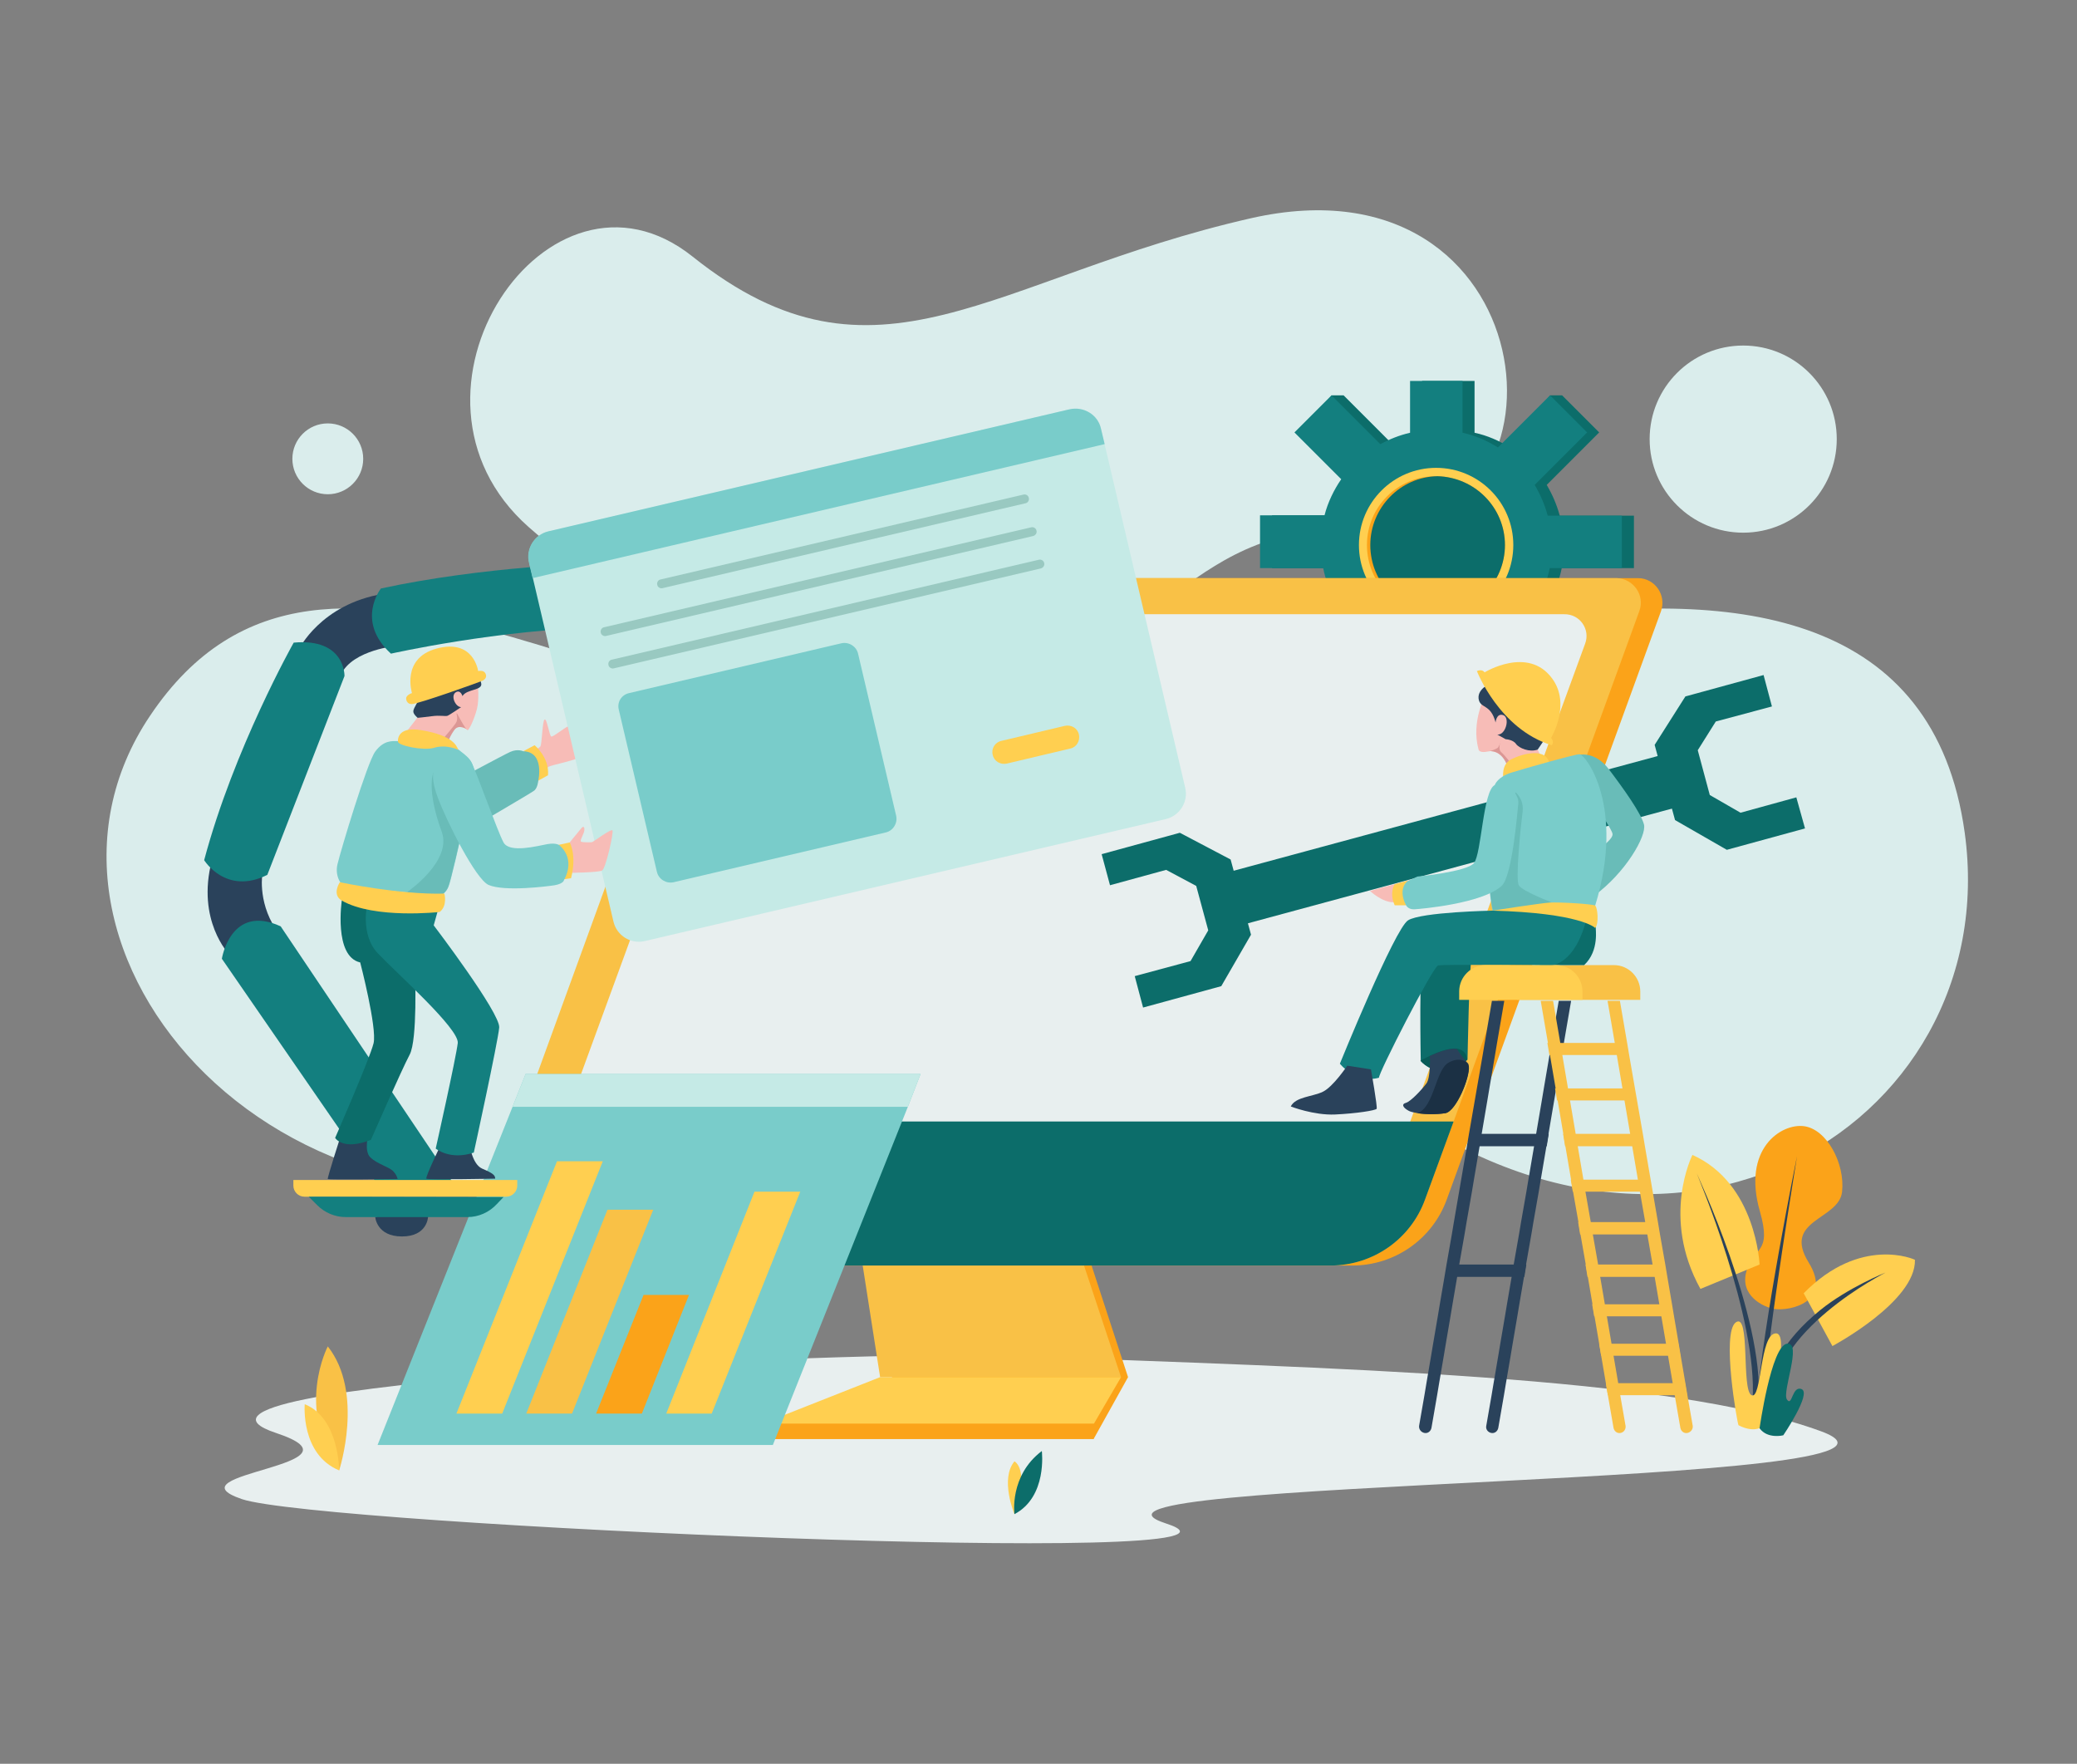 <?xml version="1.0" encoding="utf-8"?>
<!-- Generator: Adobe Illustrator 22.1.0, SVG Export Plug-In . SVG Version: 6.00 Build 0)  -->
<svg version="1.1" id="Слой_1" xmlns="http://www.w3.org/2000/svg" xmlns:xlink="http://www.w3.org/1999/xlink" x="0px" y="0px"
	 viewBox="0 0 621.6 527.8" style="enable-background:new 0 0 621.6 527.8;" xml:space="preserve">
<rect x="0" y="0" width="621.6" height="527.8" fill="#808080" stroke="none"/>
<style type="text/css">
	.st0{fill:#FFFFFF;}
	.st1{fill:#DAEDEC;}
	.st2{fill:#E8EFEF;}
	.st3{fill:#FBA319;}
	.st4{fill:#FFCF50;}
	.st5{fill:#2A425B;}
	.st6{fill:#0C6D6A;}
	.st7{fill:#F9C146;}
	.st8{fill:#137F7F;}
	.st9{fill:#79CCCA;}
	.st10{fill:#C5EAE6;}
	.st11{fill:#69BCB8;}
	.st12{fill:#F7BCB7;}
	.st13{fill:#DB9795;}
	.st14{fill:#075B57;}
	.st15{fill:#1B3044;}
	.st16{fill:#99C9C1;}
</style>
<g>
	<path class="st0" d="M209.3,119.4c0,0,6.9-23,14.6-15.7C231.5,110.9,216.8,110.9,209.3,119.4z"/>
	<path class="st0" d="M226,122c0,0,19.5-17,30.1-8.5S247.7,122.4,226,122z"/>
	<path class="st0" d="M217.6,134.3c0,0,18.8-8,26.1,5.1C251,152.6,233.5,143.6,217.6,134.3z"/>
	<g>
		<path class="st1" d="M299.7,221.7c-104.2,6.4-201.6-86.8-254.8-7.5C-2.1,284,84.8,386,199.4,347.5s153.5-72.1,201.7-29.2
			c94.2,83.8,199.1,19.5,186.9-69.1C569.9,118.6,354.9,218.3,299.7,221.7z"/>
		<path class="st1" d="M158.2,157.7c27.1,24,75.8,50.2,133.1,44.4c63.9-6.5,59.1-46,120.7-44.4s51.1-112.5-37.6-92.4
			c-77.4,17.6-112,55.5-167.1,11.5C164.1,42.3,113.3,118,158.2,157.7z"/>
		<circle class="st1" cx="521.7" cy="131.4" r="28"/>
		<circle class="st1" cx="98.1" cy="137.3" r="10.6"/>
		<path class="st2" d="M301.8,405.7C254.5,403.9,38,414,82.6,428.8c29.5,9.8-33.1,12-10.2,19.8s318.9,20.9,276.6,7.3
			c-42.3-13.6,241.4-10.9,196-27.6C499.5,411.6,401,409.5,301.8,405.7z"/>
		<path class="st3" d="M531.1,391.7c4.7,0.7,17.4-2.2,10.2-13.9c-8-12.9,9.1-12.7,10-21.2c0.9-8.5-4.6-18.7-11.4-19.6
			c-6.8-0.9-18.6,6.7-13.2,25.5c3.7,12.9-1.9,10.4-4,17.8C520.5,387.7,527.8,391.2,531.1,391.7z"/>
		<path class="st4" d="M508.9,385.7l17.7-7.3c0,0-1-24.3-20.1-32.8C506.5,345.7,497,364.2,508.9,385.7z"/>
		<path class="st4" d="M539.8,387l8.6,15.8c0,0,25-13.3,24.7-25.8C573.1,376.9,556.9,369.6,539.8,387z"/>
		<g>
			<path class="st5" d="M527.5,420.7l-1.8-0.1c1.8-23.9,12.1-74.6,12.1-74.6C537.8,346.5,529.3,396.9,527.5,420.7z"/>
		</g>
		<g>
			<path class="st5" d="M526.3,419.3l-1.8-0.1c1.7-24.8-16.6-67.7-16.7-68.1C507.7,351.1,528,394,526.3,419.3z"/>
		</g>
		<g>
			<path class="st5" d="M528.7,420.7c-0.5-9.8,5-19.7,16.1-28.7c8.3-6.7,19.5-11.2,19.5-11.2c-0.3,0.2-35,17.6-33.8,39.9
				L528.7,420.7z"/>
		</g>
		<path class="st4" d="M520.3,426.5c-0.3-0.2-5.2-27.7-0.8-30.8c4.4-3.1,1.6,20.3,4.7,21.8s2.4-18.5,7.3-18.5s-3.5,27.5-3.5,27.5
			S525.6,429.2,520.3,426.5z"/>
		<path class="st6" d="M526.6,427.4c0,0,3.5-24.7,8.2-25.3c4.7-0.6-1.6,14.5,0,16.7c1.6,2.3,1.5-4.3,4.4-3.1
			c3,1.3-5.5,13.8-5.5,13.8S529,430.7,526.6,427.4z"/>
		<path class="st4" d="M303.6,453.1c0,0-4.4-10.5,0-15.8C303.6,437.3,308.3,439.5,303.6,453.1z"/>
		<path class="st6" d="M303.6,453.1c0,0-1.6-11.5,8.2-18.9C311.8,434.3,313.5,447.9,303.6,453.1z"/>
		<path class="st7" d="M101.5,440c0,0,7.6-23.2-3.4-37.1C98.1,402.9,88.3,421.5,101.5,440z"/>
		<path class="st4" d="M101.5,440c0,0,0-15.7-10.3-19.8C91.2,420.2,89.9,435.2,101.5,440z"/>
		<path class="st6" d="M488.9,154.3h-22.1c-0.9-3.3-2.2-6.3-3.9-9.2l15.7-15.7l-11.1-11.1h-3.6l-12,15.6c-3.2-2-6.8-3.6-10.6-4.4
			v-15.5h-15.7v15.5c-3.1,0.7-6.1,1.9-8.9,3.4l-8.7-8.7l-5.9-5.9h-3.6l-7.5,11.1l14,14c-2.2,3.2-4,6.9-5,10.8h-11h-8.3V170h18.9
			c3.2,15.8,17.1,27.7,33.9,27.7s30.7-11.9,33.9-27.7h21.6V154.3z"/>
		<path class="st8" d="M485.3,154.3h-22.1c-0.9-3.3-2.2-6.3-3.9-9.2l15.7-15.7l-11.1-11.1l-15.6,15.6c-3.2-2-6.8-3.6-10.6-4.4v-15.5
			H422v15.5c-3.1,0.7-6.1,1.9-8.9,3.4l-8.7-8.7l-5.9-5.9l-11.1,11.1l14,14c-2.2,3.2-4,6.9-5,10.8h-11h-8.3V170H396
			c3.2,15.8,17.1,27.7,33.9,27.7c16.7,0,30.7-11.9,33.9-27.7h21.6V154.3z"/>
		<circle class="st4" cx="429.8" cy="163.1" r="23.1"/>
		<path class="st3" d="M450.4,163.1c0,11.2-9,20.4-20.2,20.6c-0.1,0-0.3,0-0.5,0c-11.4,0-20.6-9.2-20.6-20.6s9.2-20.6,20.6-20.6
			c0.2,0,0.3,0,0.5,0C441.4,142.8,450.4,151.9,450.4,163.1z"/>
		<path class="st6" d="M450.4,163.1c0,11.2-9,20.4-20.2,20.6c-11.2-0.2-20.1-9.4-20.1-20.6c0-11.2,9-20.4,20.1-20.6
			C441.4,142.8,450.4,151.9,450.4,163.1z"/>
		<path class="st3" d="M156.8,378.7h247.9c12.7,0,24-7.9,28.3-19.8l64.1-176c1.7-4.8-1.8-9.9-6.9-9.9H242.2
			c-12.7,0-24,7.9-28.3,19.8l-64.1,176C148.1,373.7,151.7,378.7,156.8,378.7z"/>
		<polygon class="st3" points="324.2,371.1 260.7,371.1 267,412.1 267,412.1 263.4,416.6 228.2,426 228.2,430.6 327.3,430.6 
			337.6,412.1 		"/>
		<polygon class="st3" points="327.4,426 327.3,430.6 228.2,430.6 228.2,426 		"/>
		<polygon class="st7" points="257,371.1 263.4,412.1 335.5,412.1 321.9,371.1 		"/>
		<path class="st7" d="M490.6,182.9L435,335.7l-8.5,23.2c-4.3,11.9-15.6,19.8-28.3,19.8H150.4c-5.1,0-8.7-5.1-6.9-9.9l12.1-33.2
			l52-142.8c4.3-11.9,15.6-19.8,28.3-19.8h247.9C488.8,173.1,492.4,178.1,490.6,182.9z"/>
		<path class="st2" d="M474.4,192.6L424,330.3l-7.7,21c-3.9,10.7-14.2,17.9-25.6,17.9H166c-4.6,0-7.8-4.6-6.3-8.9l10.9-29.9
			l47.1-128.7c3.9-10.7,14.2-17.9,25.6-17.9h224.8C472.8,183.7,476,188.3,474.4,192.6z"/>
		<polygon class="st4" points="263.4,412.1 228.2,426 327.4,426 335.5,412.1 		"/>
		<path class="st6" d="M435,335.7l-8.5,23.2c-4.3,11.9-15.6,19.8-28.3,19.8H150.4c-5.1,0-8.7-5.1-6.9-9.9l12.1-33.2H435z"/>
		<polygon class="st9" points="275.5,321.4 271.7,331.2 231.3,432.4 113,432.4 153.4,331.2 157.3,321.4 		"/>
		<polygon class="st4" points="166.7,347.5 180.4,347.5 150.3,423 136.6,423 		"/>
		<polygon class="st7" points="181.8,362 195.5,362 171.2,423 157.5,423 		"/>
		<polygon class="st3" points="192.6,387.5 206.2,387.5 192.1,423 178.4,423 		"/>
		<polygon class="st4" points="225.8,356.6 239.5,356.6 213,423 199.4,423 		"/>
		<polygon class="st10" points="275.5,321.4 271.7,331.2 153.4,331.2 157.3,321.4 		"/>
		<path class="st5" d="M78.6,260.9c0,0-1.7,8.5,3.9,17.1l-13.9,7.6c0,0-9.9-10.1-5.2-28.1L78.6,260.9z"/>
		<path class="st8" d="M114.9,357.2l-48.5-70.3c0,0,2.6-16.6,17.6-9.7l52.7,78.4L114.9,357.2z"/>
		<path class="st5" d="M89.4,194.4c0,0,6.5-13.6,25.3-16.7l3.1,15.7c0,0-14.2,1.5-16.3,10L89.4,194.4z"/>
		<path class="st5" d="M112.3,364.2c0,0,0.4,5.8,8,5.8s7.8-5.8,7.8-5.8l-1.9-3.6L112.3,364.2z"/>
		<path class="st4" d="M87.8,353.1h67v1.7c0,1.8-1.5,3.3-3.3,3.3H91.1c-1.8,0-3.3-1.5-3.3-3.3V353.1z"/>
		<path class="st8" d="M92.4,358.1l2.6,2.6c2.2,2.2,5.3,3.5,8.4,3.5h36.5c3.3,0,6.5-1.4,8.8-3.9l2-2.1L92.4,358.1z"/>
		<path class="st8" d="M103.1,202.3c0,0,0.3-11.4-15.2-10c0,0-17.9,31.7-26.8,65.1c0,0,6.5,10.6,18.9,4.4L103.1,202.3z"/>
		<path class="st8" d="M114,176.1c0,0-7.7,9.7,3,19.5c0,0,32.4-7.3,63.8-7.9l-2-19.2C178.8,168.5,144.9,169.4,114,176.1z"/>
		<path class="st7" d="M454.1,299.2h36.8v-2.5c0-4.3-3.5-7.9-7.9-7.9h-21.1c-4.3,0-7.9,3.5-7.9,7.9V299.2z"/>
		<path class="st6" d="M474.1,288.8l-12.7,0c0,0-20.4-2.8-21-1.5c-0.7,1.3-1.2,29.8-1.2,29.8l0,0c-0.3,0.3-7.9,6.9-14,0.4
			c0,0-0.6-30.4,0.8-32.6c1.4-2.2,45.8-11.5,45.8-11.5s6.1,2,5.8,4.2C477.4,277.6,478.8,284.4,474.1,288.8z"/>
		<path class="st8" d="M446.7,272.5c0,0-21.3,0.4-25.3,2.9S401,318.3,401,318.3s4.7,6.1,11.7,4.2c-0.3-1.1,16.1-33.2,17.7-33.6
			s33.8,0,33.8,0s7.1-0.1,10.6-13.9C474.8,274.9,456.1,269.3,446.7,272.5z"/>
		
			<rect x="363.6" y="243.3" transform="matrix(0.965 -0.261 0.261 0.965 -50.529 122.127)" class="st6" width="142.5" height="16.3"/>
		<polygon class="st6" points="504.4,208.4 527.8,202 530.3,211.4 513.5,215.9 508.1,224.5 511.7,237.9 520.9,243.2 537.6,238.6 
			540.2,247.9 516.8,254.3 501.3,245.4 495.2,222.9 		"/>
		<path class="st11" d="M471.6,226c0.8-0.1,5.6-1.5,9.9,4.2c4.4,5.8,9.6,13.1,10.5,16.5c0.9,3.4-5.6,14.6-15,21.4l2.7-15
			c0,0,3-2.1,2.9-3.5c-0.1-1.4-5-8.3-5-8.3L471.6,226z"/>
		<polygon class="st6" points="353.1,249.2 329.7,255.6 332.2,264.9 349,260.3 358,265.1 361.6,278.4 356.3,287.6 339.6,292.1 
			342.1,301.5 365.5,295.1 374.4,279.7 368.3,257.2 		"/>
		<path class="st12" d="M461.2,226.5l-9,2.6l-1,0.3c-1.8-5.3-5.6-4.6-5.6-4.6l0.7-3.3l0.6-2.7l12.2,3.1L461.2,226.5z"/>
		<path class="st13" d="M452.3,228.6c0,0,0,0.2-0.1,0.5l-1,0.3c-1.8-5.3-5.6-4.6-5.6-4.6l0.7-3.3c1.5,0,2.9,0,2.9,0s-1,2.5,0,3.5
			C450.4,226,452.3,228.6,452.3,228.6z"/>
		<path class="st4" d="M449.9,232.8c0,0-0.7-4.1,2.4-5.6c3.4-1.7,10.9-3.8,11.5,1.8L449.9,232.8z"/>
		<path class="st9" d="M477.4,271l-19.6,1l-11.1,0.5c0,0-1.5-6-1.2-17.6c0.1-5.5,0.6-12.2,1.9-20.1c0,0,0.8-2.3,4.9-3.6
			c4.2-1.3,18.6-5.4,20.4-5.5C474.5,225.7,486.5,241.3,477.4,271z"/>
		<path class="st11" d="M464.3,270l-6.4,1.9l-11.1,0.5c0,0-1.5-6-1.2-17.6c3.7-8.1,8-17.7,8-17.7s2.5,2,2.1,5.7
			c-0.5,3.7-2.3,20.8-1.1,22.2C455.7,266.7,464.3,270,464.3,270z"/>
		<path class="st4" d="M446.7,272.5c0,0,14.1-2.2,17-2.4c2.9-0.2,13,0.4,13.7,0.9c0.7,0.5,1.2,5.4,0,6.7
			C477.4,277.6,472.8,273.2,446.7,272.5z"/>
		<path class="st12" d="M415.9,265l-5.9,1.6c0,0,3.6,3.4,7,3.4s5-6.7,5-6.7L415.9,265z"/>
		<path class="st4" d="M417.4,264.6c0,0-1.7,2.4,0,6.3h3.4c0,0-1.5-4.7,0.6-7.4L417.4,264.6z"/>
		<path class="st9" d="M420.8,270.9c0,0,0.6,1.3,2.5,1.2s20.3-1.7,26.1-7c3.2-2.9,4.7-22,5-24.7s-3.5-7-7-5.5
			c-3.6,1.5-4,20.7-6.3,23.4c-2.2,2.6-16.9,4-16.9,4l-2.8,1.3C421.4,263.5,418.1,265.7,420.8,270.9z"/>
		<path class="st14" d="M439.1,317.1L439.1,317.1c0,0-0.2,0.2-0.4,0.3c-1.4,1.1-6.1,4.4-10.8,2.1c-1-0.5-1.9-1.1-2.8-2.1
			c0,0,1.2-0.7,2.9-1.5c2.4-1.1,5.7-2.4,8.1-2.1C437.7,314.1,438.9,315,439.1,317.1z"/>
		<path class="st5" d="M403.2,318.9c0,0-4.2,6.3-7.3,7.8c-3.1,1.5-8.2,1.5-9.6,4.4c0,0,6.9,2.7,13.3,2.4c6.4-0.3,12-1.2,12.4-1.7
			c0.3-0.5-1.7-11.8-1.7-11.8L403.2,318.9z"/>
		<path class="st5" d="M432.6,333.1c-2.5,0.4-5.9,0.4-8.4,0c-1.1-0.2-2.1-0.4-2.6-0.7c-1.7-0.9-2.3-2-0.8-2.4
			c1.4-0.4,4.7-3.9,6.1-5.8c0.6-0.8,0.9-2.7,1-4.6c0.1-1.3,0.1-2.6,0-3.6c2.4-1.1,5.7-2.4,8.1-2.1c0.8,1.2,1.8,2.5,2.6,3.5
			c0.2,0.2,0.4,0.5,0.5,0.7c0.1,0.1,0.2,0.2,0.2,0.2c0.1,0.2,0.2,0.4,0.2,0.8C440,322.3,435.8,332.5,432.6,333.1z"/>
		<path class="st15" d="M432.6,333.1c-2.5,0.4-5.9,0.4-8.4,0c5-1.7,5.4-12.9,9.3-15.1c3.2-1.8,5.1-0.4,5.7,0.1
			c0.1,0.1,0.2,0.2,0.2,0.2l0.2,0.8C440,322.3,435.8,332.5,432.6,333.1z"/>
		<path class="st4" d="M436.8,299.2h36.8v-2.5c0-4.3-3.5-7.9-7.9-7.9h-21.1c-4.3,0-7.9,3.5-7.9,7.9V299.2z"/>
		<path class="st5" d="M446.3,428.8L446.3,428.8c1,0.2,1.9-0.5,2.1-1.5l1.7-9.8l0.6-3.6l1.4-8.2l0.6-3.6l1.4-8.2l0.6-3.6l1.4-8.2
			l0.6-3.6l1.6-9.1l0.6-3.6l1.6-9.1l0.6-3.6l1.7-10l0.6-3.6l1.7-10l0.6-3.6l1.7-10l0.6-3.6l2.2-12.8h-3.7l-2.2,12.8l-0.6,3.6
			l-1.7,10l-0.6,3.6l-1.7,10l-0.6,3.6l-1.7,10l-0.6,3.6l-1.6,9.1l-0.6,3.6l-1.6,9.1l-0.6,3.6l-1.4,8.2l-0.6,3.6l-1.4,8.2l-0.6,3.6
			l-1.4,8.2l-0.6,3.6l-1.6,9.2C444.6,427.7,445.3,428.6,446.3,428.8z"/>
		<path class="st5" d="M426.3,428.8L426.3,428.8c1,0.2,1.9-0.5,2.1-1.5l1.7-9.8l0.6-3.6l1.4-8.2l0.6-3.6l1.4-8.2l0.6-3.6l1.4-8.2
			l0.6-3.6l1.6-9.1l0.6-3.6l1.6-9.1l0.6-3.6l1.7-10l0.6-3.6l1.7-10l0.6-3.6l1.7-10l0.6-3.6l2.2-12.8h-3.7l-2.2,12.8l-0.6,3.6
			l-4.1,23.6l-0.6,3.6l-3.9,22.7l-0.6,3.6l-1.6,9.1l-0.6,3.6l-1.4,8.2l-0.6,3.6l-1.4,8.2l-0.6,3.6l-1.4,8.2l-0.6,3.6l-1.6,9.2
			C424.6,427.7,425.3,428.6,426.3,428.8z"/>
		<polygon class="st5" points="439.2,343 462.9,343 463.5,339.3 439.8,339.3 		"/>
		<polygon class="st5" points="432.5,382.1 456.2,382.1 456.8,378.4 433.1,378.4 		"/>
		<path class="st7" d="M485,428.8L485,428.8c-1,0.2-1.9-0.5-2.1-1.5l-1.7-9.8l-0.6-3.6l-1.4-8.2l-0.6-3.6l-1.4-8.2l-0.6-3.6
			l-1.4-8.2l-0.6-3.6l-1.6-9.1l-0.6-3.6l-1.6-9.1l-0.6-3.6l-1.7-10l-0.6-3.6l-1.7-10l-0.6-3.6l-1.7-10l-0.6-3.6l-2.2-12.8h3.7
			l2.2,12.8l0.6,3.6l1.7,10l0.6,3.6l1.7,10l0.6,3.6l1.7,10l0.6,3.6l1.6,9.1l0.6,3.6l1.6,9.1l0.6,3.6l1.4,8.2l0.6,3.6l1.4,8.2
			l0.6,3.6l1.4,8.2l0.6,3.6l1.6,9.2C486.6,427.7,486,428.6,485,428.8z"/>
		<path class="st7" d="M505,428.8L505,428.8c-1,0.2-1.9-0.5-2.1-1.5l-1.7-9.8l-0.6-3.6l-1.4-8.2l-0.6-3.6l-1.4-8.2l-0.6-3.6
			l-1.4-8.2l-0.6-3.6l-1.6-9.1l-0.6-3.6l-1.6-9.1l-0.6-3.6l-1.7-10l-0.6-3.6l-1.7-10l-0.6-3.6l-1.7-10l-0.6-3.6l-2.2-12.8h3.7
			l2.2,12.8l0.6,3.6l4.1,23.6l0.6,3.6l3.9,22.7l0.6,3.6l1.6,9.1l0.6,3.6l1.4,8.2l0.6,3.6l1.4,8.2l0.6,3.6l1.4,8.2l0.6,3.6l1.6,9.2
			C506.7,427.7,506,428.6,505,428.8z"/>
		<polygon class="st7" points="487.4,315.7 463.7,315.7 463.1,312.1 486.8,312.1 		"/>
		<polygon class="st7" points="489.1,325.7 489.1,329.3 466,329.3 465.4,325.7 		"/>
		<polygon class="st7" points="492.1,343 468.4,343 467.8,339.3 491.5,339.3 		"/>
		<polygon class="st7" points="493.6,353 493.6,356.6 470.7,356.6 470.1,353 		"/>
		<polygon class="st7" points="496.6,369.4 472.9,369.4 472.3,365.7 496,365.7 		"/>
		<polygon class="st7" points="498.8,382.1 475.1,382.1 474.5,378.4 498.2,378.4 		"/>
		<polygon class="st7" points="500.8,393.9 477.1,393.9 476.5,390.3 500.2,390.3 		"/>
		<polygon class="st7" points="502.9,405.7 479.2,405.7 478.6,402.1 502.3,402.1 		"/>
		<polygon class="st7" points="504.9,417.5 481.2,417.5 480.6,413.9 504.3,413.9 		"/>
		<path class="st12" d="M444.5,208.2c0,0-4.3,7.7-2,16.1c0.5,1.7,5.5,0,5.9-0.7c0.3-0.5,2.1-4.4,2.1-4.4l7.3-0.6l0.3-9.9l-10.6-3.7
			C447.5,205,445.1,206.1,444.5,208.2z"/>
		<path class="st5" d="M447.6,216.2c0,0,0.2-2.9,2.3-2.2c2.1,0.8,0.7,6.1-1.8,5.8l2.5,1.4c0,0,2.2,0.1,3.1,1.4
			c0.9,1.3,4.1,2.6,6.5,1.7l1.9-2.8l-0.9-12.8l-11.3-5.2l-3.3,0.8c0,0-4.4,1.5-4.1,4.7C442.9,212.2,446.1,210.4,447.6,216.2z"/>
		<path class="st4" d="M444.3,201.2c0,0-0.6-1.1-2.3-0.4c0,0,6.7,17.4,22.4,22.2c0,0,0.9-0.9-0.2-2.2c0,0,6.1-10,0.3-17.8
			C457.3,193.2,444.3,201.2,444.3,201.2z"/>
		<path class="st5" d="M140.4,341.7c0,0,0.7,6.6,3.9,8c3.3,1.4,3.9,2,3.9,3c0,0-20.2,0.4-20.6,0c-0.4-0.4,4.5-10.5,4.5-10.5
			L140.4,341.7z"/>
		<path class="st5" d="M110.3,339.2c0,0-1.5,5.3,0.6,7.2c2,1.9,5.5,2.8,6.7,4s1.4,2.4,1.4,2.4s-20.6,0.3-20.9,0
			c-0.2-0.3,3.9-13,3.9-13L110.3,339.2z"/>
		<path class="st6" d="M100.3,340.5c0,0,2.2,3.9,10.7,0.6c0,0,9.2-21,11.6-25.5c2.4-4.5,1.6-24.7,1.6-24.7l-7.2-23.3l-14.7,1.8
			c0,0-2.5,16.8,5.5,18.6c0,0,5.1,19.6,4,24.2C110.6,317,100.3,340.5,100.3,340.5z"/>
		<path class="st8" d="M130.4,343.7c0,0,4.3,3.6,11.4,1.2c0,0,7.2-33,7.6-37.4c0.4-4.3-19.6-30.6-19.6-30.6l1.6-5.7l-21.4-1
			c0,0-2.4,9.3,3.1,15.1c5.5,5.8,24.3,22.5,23.9,26.8C136.5,316.5,130.4,343.7,130.4,343.7z"/>
		<path class="st12" d="M159.1,224.9c0,0,2.1-0.9,2.6-1.5c0.5-0.5,0.6-7.8,1.3-8.1s1.4,4.9,2,5.1s5.1-3.6,5.6-3.2
			c0.6,0.4,3.8,8,3.2,9.1c-0.6,1.1-8.9,2.6-9.7,3.2c-0.8,0.6-2.6,1.7-2.6,1.7S158.5,230.6,159.1,224.9z"/>
		<path class="st4" d="M160,223c0,0,4.5,3.7,4,9l-2.9,1.6c0,0-1-8-4.5-8.8L160,223z"/>
		<path class="st11" d="M156.6,224.8c0,0-1.7-0.8-3.9,0.2c-2.2,1-17.8,9.4-17.8,9.4l6.1,13.4c0,0,17.6-10.3,18.7-11.1
			c1.2-0.7,1.4-3.1,1.4-3.1S163.1,225,156.6,224.8z"/>
		<path class="st12" d="M139.9,211.6l-0.1,1.7l-0.2,4.9c0,0-2.4-1.6-3.7,0.2c-1.3,1.8-1.7,3.1-1.7,3.1l-1.8-0.3l-11.1-1.8l4.9-6.3
			L139.9,211.6z"/>
		<path class="st13" d="M139.9,213.3l-0.2,4.9c0,0-2.4-1.6-3.7,0.2c-1.3,1.8-1.7,3.1-1.7,3.1l-1.8-0.3c0.8-0.9,3.3-3.9,3.9-4.8
			c0.8-1.1,0.2-2.9,0.2-2.9S138.7,213.4,139.9,213.3z"/>
		<path class="st9" d="M141.6,233.5c-0.3,1.8-1.1,5.3-2,9.4c-2,9.2-4.8,21.3-5.4,22.5c-0.7,1.8-2.3,2.6-2.3,2.6l-9.7-0.9l-19.3-1.7
			c0,0-2.9-2.6-1.9-6.8c1-4.2,8.9-30.5,11.3-33.7c2.5-3.4,5.1-3.2,6.9-3.1c1.8,0.1,15.5,0.5,18,2.5
			C139.6,226.3,142.7,227.7,141.6,233.5z"/>
		<path class="st11" d="M139.5,242.9c-2,9.2-4.8,21.3-5.4,22.5c-0.7,1.8-2.3,2.6-2.3,2.6l-9.7-0.9l-0.2-0.2c0,0,13.5-9.2,10.3-18
			c-4.7-12.8-2.5-17.7-2.5-17.7C131.7,230.4,135.8,236.4,139.5,242.9z"/>
		<path class="st4" d="M119.1,221.9c0,0-0.6-4.7,7-3.4c9.6,1.6,10.5,4.7,11.1,5.9c0,0-3.6-1.8-7.4-0.6
			C126.7,224.7,119,223.1,119.1,221.9z"/>
		<path class="st4" d="M101.7,264c0,0,18,3.8,31.3,3.4c0,0,1,3.6-1.4,5.5c0,0-19.5,2.2-29.3-3.4C99.2,267.7,101.7,264,101.7,264z"/>
		<path class="st10" d="M329.5,128.3l25.2,107.4c1,4.2-1.6,8.4-5.8,9.4l-155.9,36.5c-4.2,1-8.4-1.6-9.4-5.8l-25.2-107.4
			c-1-4.2,1.6-8.4,5.8-9.4l155.9-36.5C324.3,121.5,328.6,124.1,329.5,128.3z"/>
		<path class="st9" d="M329.5,128.3l1.1,4.6L159.4,173l-1.1-4.6c-1-4.2,1.6-8.4,5.8-9.4l155.9-36.5
			C324.3,121.5,328.6,124.1,329.5,128.3z"/>
		<path class="st16" d="M306.9,150.6l-108.6,25.4c-0.7,0.2-1.5-0.3-1.6-1l0,0c-0.2-0.7,0.3-1.5,1-1.6L306.3,148
			c0.7-0.2,1.5,0.3,1.6,1v0C308.1,149.7,307.6,150.5,306.9,150.6z"/>
		<path class="st16" d="M309.2,160.4l-127.8,29.9c-0.7,0.2-1.5-0.3-1.6-1v0c-0.2-0.7,0.3-1.5,1-1.6l127.8-29.9
			c0.7-0.2,1.5,0.3,1.6,1l0,0C310.4,159.5,309.9,160.2,309.2,160.4z"/>
		<path class="st16" d="M311.5,170.1L183.7,200c-0.7,0.2-1.5-0.3-1.6-1l0,0c-0.2-0.7,0.3-1.5,1-1.6l127.8-29.9
			c0.7-0.2,1.5,0.3,1.6,1v0C312.7,169.2,312.2,169.9,311.5,170.1z"/>
		<path class="st9" d="M188.3,207.4l63.5-14.9c2.2-0.5,4.5,0.9,5,3.1l11.4,48.5c0.5,2.2-0.9,4.5-3.1,5L201.6,264
			c-2.2,0.5-4.5-0.9-5-3.1l-11.4-48.5C184.6,210.1,186,207.9,188.3,207.4z"/>
		<path class="st4" d="M299.7,221.7l19-4.5c1.9-0.4,3.8,0.7,4.2,2.6l0,0c0.4,1.9-0.7,3.8-2.6,4.2l-19,4.5c-1.9,0.4-3.8-0.7-4.2-2.6
			v0C296.6,224,297.8,222.1,299.7,221.7z"/>
		<path class="st12" d="M169.6,253.2c0,0,3.8-4.7,4.5-5.5c0.8-0.8,1,0.4,0.6,1.5c-0.4,1.1-1.3,2.6-0.7,2.7c0.6,0.2,2.8,0.2,3.2,0.1
			c0.4-0.1,5.7-4.1,6.1-3.5c0.4,0.6-2,11.4-3.1,12c-1.1,0.6-9.9,0.7-9.9,0.7L169.6,253.2z"/>
		<path class="st4" d="M170.5,252.1c0,0,2.2,3.7,0.4,10.7l-2.7,0.4c0,0,2-6.6-1.4-10.3L170.5,252.1z"/>
		<path class="st9" d="M167.5,253c0,0-0.9-0.9-3.7-0.4c-2.8,0.5-11.3,2.8-13.1-0.5c-1.8-3.3-8.2-21.4-9.6-23.9s-4.6-3.3-7.9-1.6
			c-3.3,1.7-5,4.5-2.2,12s11.4,24.5,15.2,26.2c4.8,2.1,17.9,0.4,19.8,0.1c2.8-0.5,2.8-1.6,2.8-1.6S172.5,257.5,167.5,253z"/>
		<path class="st12" d="M143,204.7c0,0,0.5,4.6-0.3,7.6c-0.8,3-2.2,5.9-2.7,6.2c-0.5,0.3-3.9-6.3-3.9-6.3l-5-5.2
			c0,0,0.4-4.5,0.5-4.6C131.8,202.3,142.6,202,143,204.7z"/>
		<path class="st5" d="M138.4,208.3c0,0-0.5-1.9-1.9-1.2c-1.8,1-0.2,4.5,1.5,4.5c0,0-3.5,2.4-4.1,2.6s-2.3-0.2-4.5,0.1
			c-2.2,0.3-4.4,0.5-4.4,0.5s-1.4-1.1-1.3-2c0-0.9,1.9-3.6,2.4-4.8c0.5-1.2,6.8-9.5,10.1-8.6c3.3,0.9,7.4,2.7,7.8,5
			C144.6,206.7,139.7,206.1,138.4,208.3z"/>
		<path class="st4" d="M121.6,209.4c0,0,0.2,1.3,1.6,1.3c1.9,0,21-6.8,21.4-7.1c0.5-0.3,1.1-0.9,0.8-1.8c-0.3-0.9-1-1.2-2.3-1
			c0,0-1.3-9.8-12.5-6.7c-10.6,2.9-7.3,13.3-7.3,13.3S121.2,208,121.6,209.4z"/>
	</g>
</g>
</svg>
